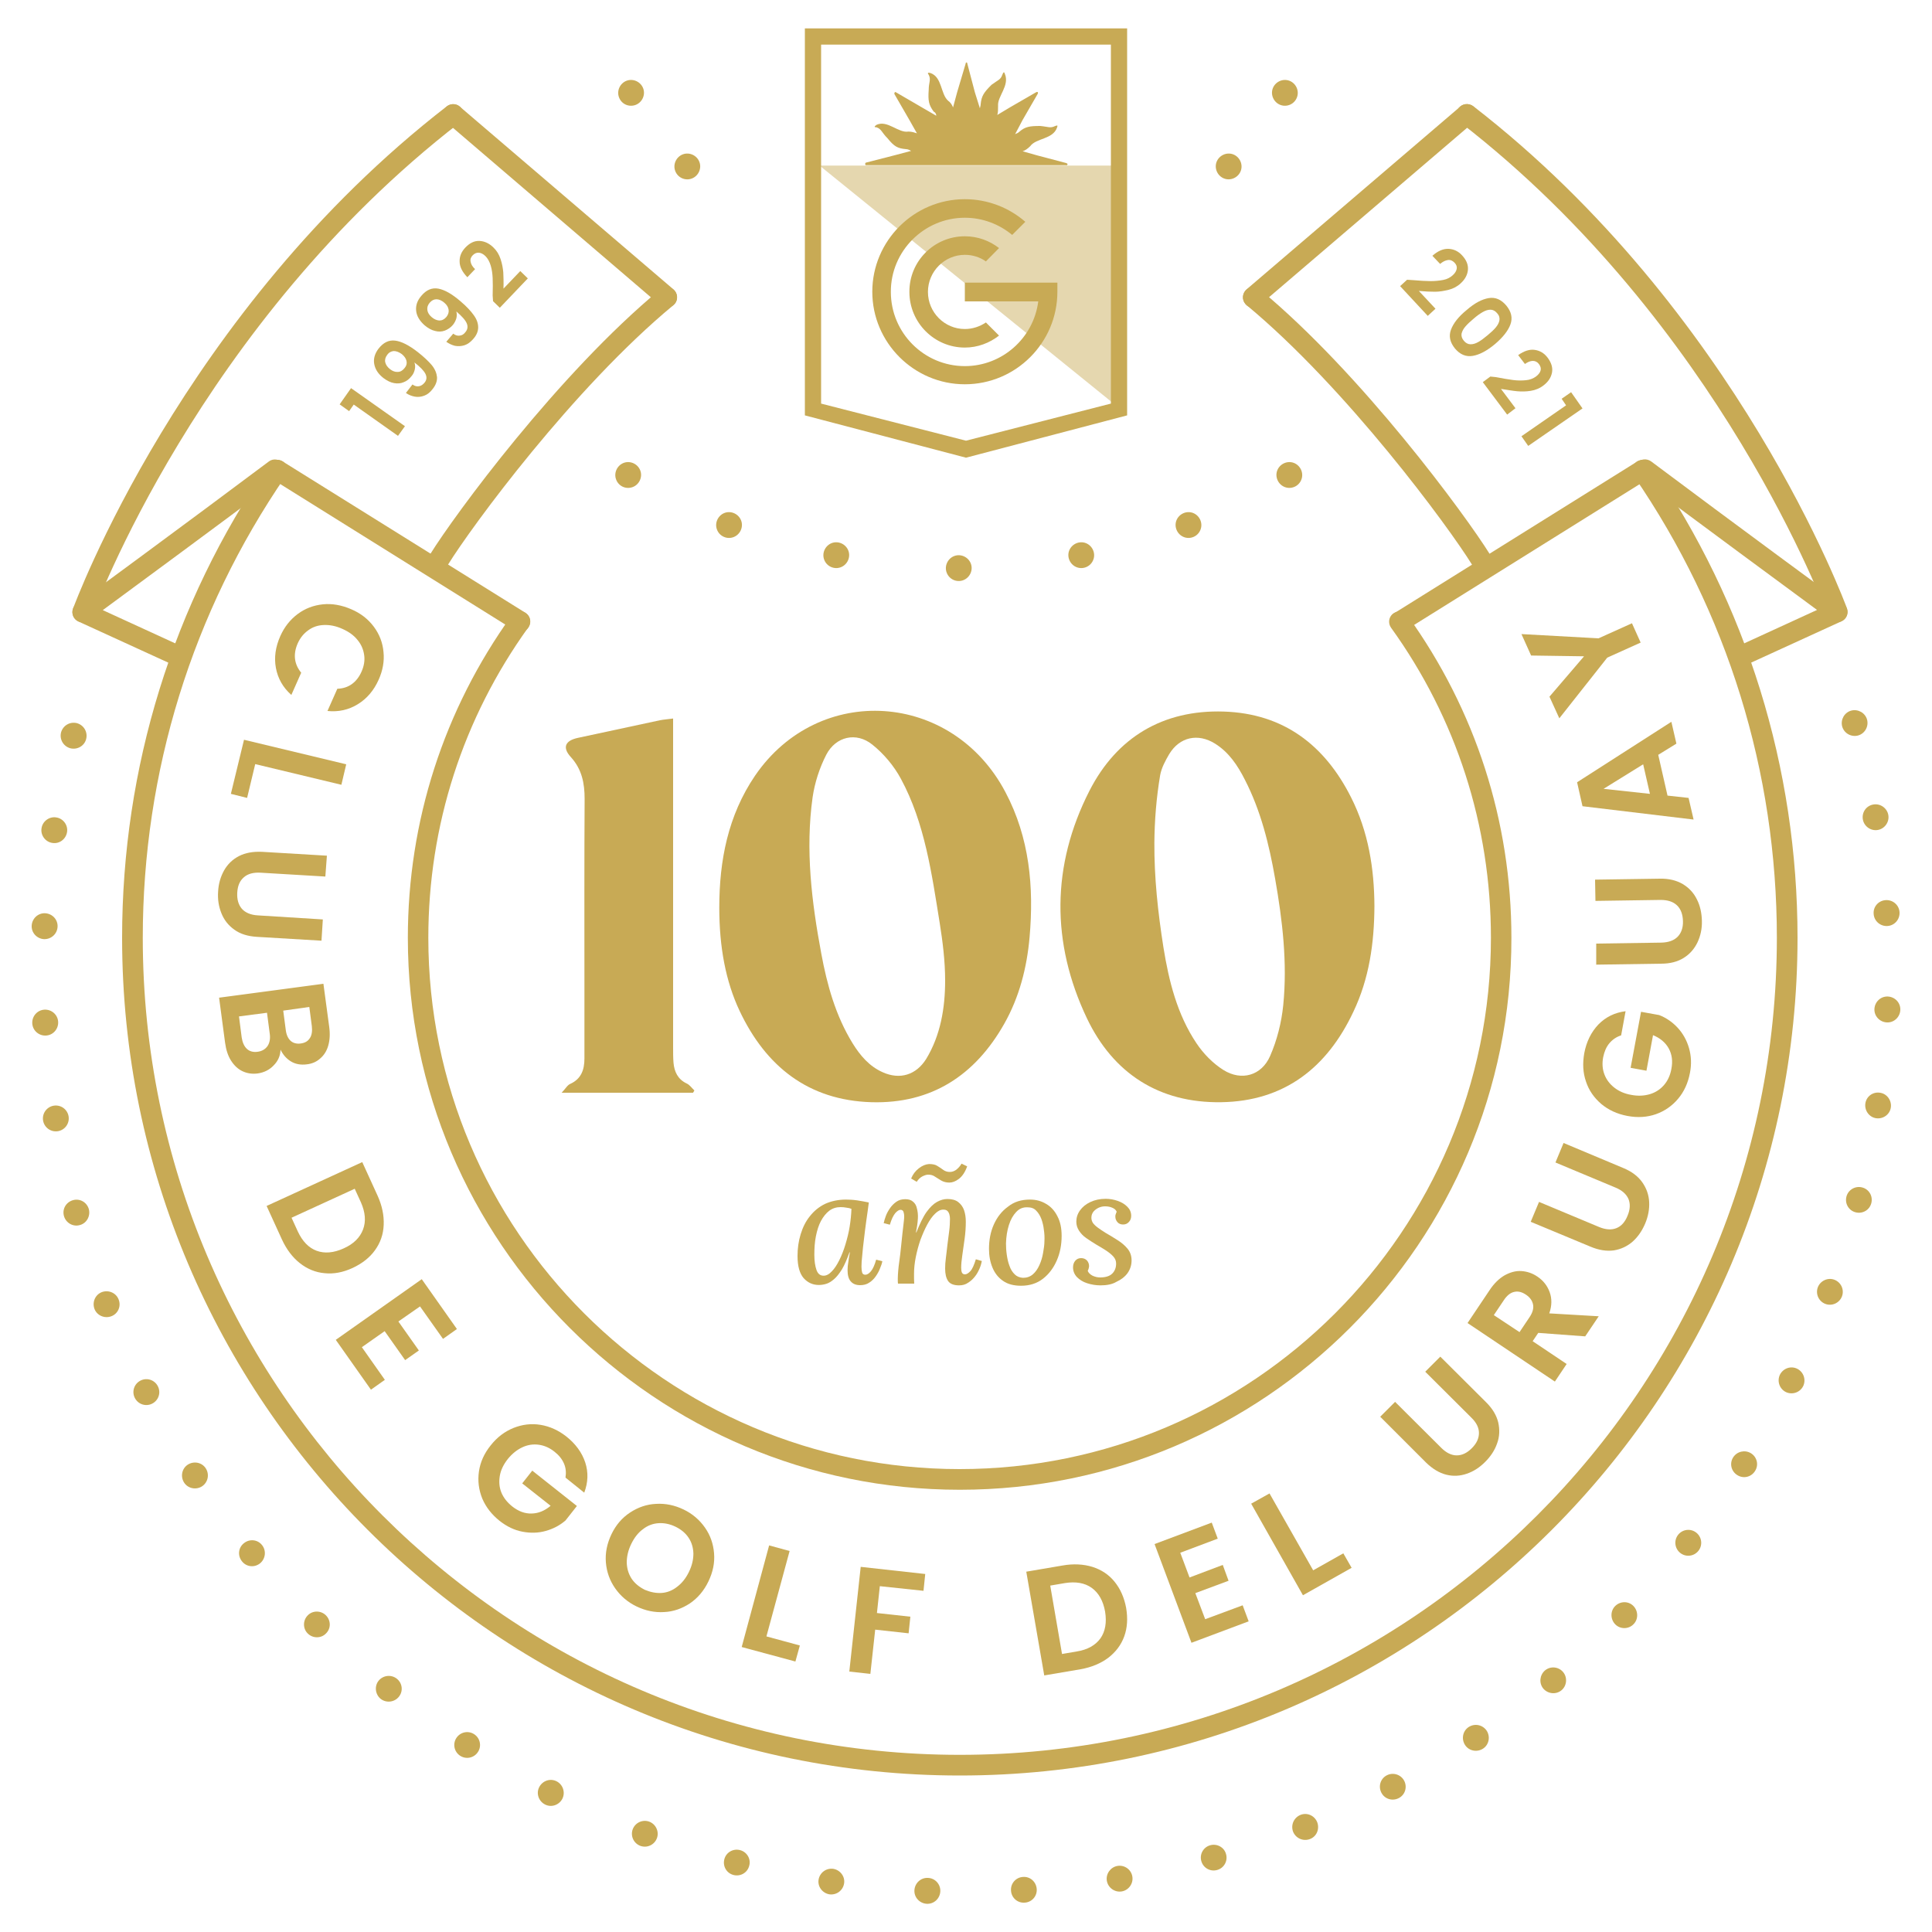 <?xml version="1.0" encoding="utf-8"?>
<!-- Generator: Adobe Illustrator 24.1.3, SVG Export Plug-In . SVG Version: 6.00 Build 0)  -->
<svg version="1.1" id="Layer_1" xmlns="http://www.w3.org/2000/svg" xmlns:xlink="http://www.w3.org/1999/xlink" x="0px" y="0px"
	 viewBox="0 0 1000 1000" style="enable-background:new 0 0 1000 1000;" xml:space="preserve">
<style type="text/css">
	.st0{fill:#C8AA55;}
	.st1{opacity:0.47;}
	.st2{clip-path:url(#SVGID_2_);fill:#C8AA55;}
	.st3{fill:none;}
</style>
<path class="st0" d="M496.8,919C257.7,919,63.2,724.5,63.2,485.4c0-88,26.2-172.8,75.9-245.1c1.7-2.4,5-3,7.4-1.4
	c2.4,1.7,3,5,1.4,7.4c-48.4,70.5-74,153.2-74,239.1c0,233.2,189.7,422.9,422.9,422.9c233.2,0,422.9-189.7,422.9-422.9
	c0-85.9-25.6-168.5-74-239c-1.7-2.4-1-5.7,1.4-7.4c2.4-1.6,5.7-1.1,7.4,1.4c49.6,72.3,75.9,157,75.9,245.1
	C930.3,724.5,735.8,919,496.8,919"/>
<path class="st0" d="M496.8,771.1c-157.5,0-285.7-128.2-285.7-285.7c0-60.3,18.6-118,53.7-166.8c1.7-2.4,5-2.9,7.4-1.2
	c2.4,1.7,2.9,5,1.2,7.4c-33.8,47-51.7,102.5-51.7,160.6c0,151.7,123.4,275,275,275c151.7,0,275-123.4,275-275
	c0-58.1-17.9-113.6-51.7-160.5c-1.7-2.4-1.2-5.7,1.2-7.4s5.7-1.2,7.4,1.2c35.1,48.8,53.7,106.4,53.7,166.7
	C782.5,643,654.3,771.1,496.8,771.1"/>
<path class="st0" d="M711.4,469c-0.1,19.2-2.7,37.5-10.9,54.7c-13.6,28.9-35.7,46.3-68.4,46.8c-32.1,0.5-55.9-14.9-69.5-43.4
	c-18.6-39.1-18.4-79.2,1.3-117.8c14.1-27.6,38-42,69.5-41c31,1,52.3,17.4,65.9,44.4C708.3,430.5,711.3,449.6,711.4,469 M597.5,436.2
	c-0.1,18,1.8,35.8,4.7,54.2c2.8,17.4,7.1,34.7,17.1,49.6c3.6,5.4,8.5,10.4,13.9,13.8c9.4,5.9,19.8,2.9,24.2-7.2
	c3.6-8.2,5.9-17.4,6.8-26.3c2.2-22-0.4-43.9-4.2-65.5c-3.1-17.7-7.4-35.2-15.7-51.3c-3.7-7.3-8.2-14.1-15.4-18.6
	c-8.8-5.5-18.3-3.5-23.7,5.4c-2,3.4-4,7.1-4.7,10.9C598.5,413.1,597.6,424.7,597.5,436.2"/>
<path class="st0" d="M372.3,469.8c0-24.4,4.5-47.7,18.5-68.3c33-48.3,102.1-43.7,129.6,8.5c12.5,23.6,14.8,49.1,12.5,75.2
	c-1.4,15.7-5.3,30.9-13.1,44.7c-15.1,26.7-37.7,41.5-68.8,40.6c-32.6-1-54.6-18.5-68.2-47.3C375.6,507.9,372.3,490.2,372.3,469.8
	 M489.2,507.5c0-10.1-1.3-20.3-2.8-29.7c-4.1-25.4-7.7-51.8-20.1-74.7c-3.6-6.7-8.9-13-14.8-17.7c-8.3-6.7-18.9-4.2-23.8,5.2
	c-3.5,6.8-6,14.5-7.1,22.1c-3.8,27.2-0.5,54.1,4.5,80.9c3,16.2,7.4,32.1,16.2,46.4c3.9,6.3,8.6,11.9,15.6,15
	c8.9,4,17.3,1.4,22.5-6.9C486.8,535.9,489.2,521.8,489.2,507.5"/>
<path class="st0" d="M348.4,371.9v7.3c0,54.4,0,108.9,0,163.3c0,2.5,0,5,0.2,7.5c0.4,4.7,2.2,8.6,6.8,10.8c1.6,0.7,2.7,2.4,4,3.6
	c-0.2,0.4-0.4,0.8-0.7,1.2h-68c2.1-2.2,3-4,4.5-4.6c5.7-2.6,7.3-7.4,7.3-13.1c0-12.3,0-24.6,0-37c0-32.5-0.1-64.9,0.1-97.4
	c0-8.1-1.4-15.3-7.1-21.6c-4.6-5-3-8.6,3.7-10c14.1-3,28.3-6.1,42.4-9.1C343.6,372.4,345.6,372.3,348.4,371.9"/>
<path class="st0" d="M437.9,620.9c1.7,0,3.6,0.1,5.7,0.4c2.1,0.3,4.1,0.7,6.1,1.1c-0.4,3-0.8,6.1-1.3,9.4c-0.4,3.3-0.9,6.4-1.2,9.5
	c-0.4,3.1-0.7,5.9-0.9,8.4c-0.3,2.5-0.4,4.5-0.4,5.9c0,1.1,0.1,2.1,0.3,2.9c0.2,0.9,0.8,1.3,1.7,1.3s1.9-0.6,2.9-1.8
	c1-1.2,1.9-3.2,2.7-6l3.2,0.8c-0.2,1.1-0.6,2.3-1.2,3.7c-0.5,1.4-1.3,2.8-2.2,4.1c-0.9,1.3-2,2.4-3.4,3.3c-1.3,0.9-2.9,1.3-4.7,1.3
	c-2.2,0-3.8-0.7-4.9-2c-1.1-1.3-1.6-3.2-1.6-5.7c0-1.4,0.1-2.8,0.4-4.4c0.2-1.6,0.5-3.2,0.8-4.9h-0.2c-1.3,3.6-2.6,6.6-3.9,8.8
	c-1.4,2.2-2.7,3.9-4.1,5.1c-1.4,1.2-2.7,2-4,2.4c-1.3,0.4-2.6,0.6-3.9,0.6c-3.1,0-5.7-1.2-7.8-3.5c-2.1-2.4-3.2-6.2-3.2-11.5
	c0-3.9,0.5-7.6,1.6-11.2c1.1-3.6,2.6-6.7,4.8-9.4c2.1-2.7,4.8-4.9,7.9-6.4C430.2,621.7,433.8,620.9,437.9,620.9 M435.1,624.8
	c-2.2,0-4.2,0.6-5.9,1.9c-1.7,1.3-3.1,3.1-4.3,5.3c-1.2,2.3-2,4.9-2.6,7.9c-0.6,3-0.8,6.2-0.8,9.6c0,3.2,0.4,5.8,1.1,7.8
	c0.7,2,1.9,3,3.7,3c1.4,0,2.8-0.7,4.2-2.2c1.4-1.4,2.7-3.4,3.9-5.8c1.2-2.4,2.3-5.2,3.2-8.2c0.9-3,1.7-6.1,2.2-9.3
	c0.5-3.2,0.8-6.2,0.9-9.1c-0.7-0.3-1.5-0.5-2.5-0.6C437.2,624.9,436.2,624.8,435.1,624.8"/>
<path class="st0" d="M496.4,665.3c-2.8,0-4.7-0.8-5.7-2.3c-1-1.5-1.5-3.6-1.5-6.4c0-1.6,0.1-3.5,0.4-5.6c0.3-2.2,0.5-4.4,0.8-6.8
	c0.3-2.4,0.6-4.7,0.9-7c0.3-2.3,0.4-4.5,0.4-6.4c0-0.7-0.1-1.5-0.3-2.2c-0.2-0.7-0.5-1.3-1-1.8c-0.5-0.5-1.2-0.7-2.2-0.7
	c-1.4,0-2.8,0.7-4.2,2.1c-1.5,1.4-2.8,3.3-4.1,5.7c-1.3,2.4-2.4,5-3.5,7.9c-1,2.9-1.8,5.9-2.4,8.9c-0.6,3-0.9,5.9-0.9,8.6
	c0,0.8,0,1.7,0,2.6c0,0.9,0.1,1.7,0.1,2.5h-8.4c-0.1-0.7-0.1-1.2-0.1-1.6v-1.2c0-1.1,0.1-2.3,0.2-3.7c0.1-1.4,0.3-3.1,0.6-5.2
	c0.3-2,0.6-4.6,0.9-7.6c0.3-2.7,0.5-5,0.7-6.7c0.2-1.7,0.4-3.2,0.5-4.3c0.1-1.1,0.2-2,0.3-2.7c0.1-0.7,0.1-1.3,0.1-1.9
	c0-1-0.2-1.8-0.4-2.4c-0.3-0.6-0.8-0.9-1.5-0.9c-0.8,0-1.7,0.6-2.7,1.7c-1,1.2-2,3.2-2.8,6l-3.2-0.8c0.2-1.1,0.6-2.3,1.1-3.7
	c0.5-1.4,1.3-2.8,2.2-4.1c0.9-1.3,2-2.4,3.3-3.3c1.3-0.9,2.8-1.3,4.6-1.3c1.7,0,3,0.4,4,1.3c1,0.8,1.7,2,2,3.5
	c0.4,1.5,0.6,3.2,0.5,5.1c-0.1,1.4-0.2,2.7-0.4,3.9c-0.2,1.2-0.4,2.3-0.6,3.4h0.2c1.8-4.5,3.5-8.1,5.3-10.6c1.8-2.5,3.6-4.2,5.4-5.2
	c1.8-1,3.6-1.5,5.4-1.5c2.3,0,4.2,0.5,5.6,1.6c1.4,1.1,2.4,2.5,3,4.2c0.6,1.8,0.9,3.7,0.9,6c0,2.8-0.2,5.7-0.6,8.7
	c-0.4,3-0.8,5.8-1.2,8.5c-0.4,2.7-0.6,4.9-0.6,6.6c0,1,0.1,1.8,0.4,2.5c0.3,0.6,0.8,0.9,1.6,0.9c0.8,0,1.8-0.6,2.8-1.7
	c1-1.1,1.9-3.2,2.8-6.1l3.1,0.9c-0.2,1-0.5,2.2-1.1,3.7c-0.6,1.4-1.3,2.8-2.3,4.1c-1,1.3-2.1,2.4-3.5,3.3
	C499.8,664.9,498.2,665.3,496.4,665.3 M474.5,611.7l-2.9-1.7c0.9-2.2,2.2-3.9,4-5.3c1.8-1.4,3.6-2.1,5.3-2.2c1.8,0,3.3,0.3,4.3,1
	c1.1,0.7,2.1,1.3,3,2c0.9,0.7,2.1,1.1,3.4,1.1c1.2,0,2.3-0.4,3.3-1.1c1-0.8,2-1.8,2.8-3.2l2.9,1.4c-1.1,3.1-2.6,5.2-4.3,6.5
	c-1.7,1.3-3.4,1.9-4.9,1.9c-1.7,0-3.1-0.4-4.3-1.1c-1.2-0.7-2.2-1.4-3.2-2c-1-0.7-2.1-1-3.5-1c-0.8,0-1.8,0.3-3,0.9
	C476.3,609.5,475.3,610.4,474.5,611.7"/>
<path class="st0" d="M533.1,620.9c3.1,0,5.8,0.7,8.3,2.2c2.5,1.4,4.5,3.6,5.9,6.4c1.5,2.8,2.2,6.2,2.2,10.2c0,4.5-0.8,8.8-2.5,12.7
	c-1.7,3.9-4.1,7.1-7.2,9.5c-3.1,2.4-6.9,3.6-11.3,3.6c-3.7,0-6.9-0.8-9.3-2.5c-2.5-1.7-4.3-4-5.5-6.9c-1.2-2.9-1.8-6.1-1.8-9.7
	c0-4.6,0.8-8.8,2.5-12.6c1.7-3.8,4.1-6.9,7.3-9.2C524.9,622,528.7,620.9,533.1,620.9 M531.8,624.9c-2.3-0.1-4.2,0.7-5.8,2.4
	c-1.6,1.7-2.9,3.9-3.8,6.8c-0.9,2.8-1.4,6-1.5,9.5c0,1.8,0.1,3.8,0.4,5.8c0.3,2.1,0.7,4,1.4,5.8c0.6,1.8,1.5,3.2,2.7,4.4
	c1.1,1.1,2.6,1.7,4.3,1.8c2,0,3.7-0.6,5.1-1.8c1.4-1.2,2.5-2.8,3.4-4.8c0.9-2,1.5-4,1.9-6.3c0.4-2.2,0.7-4.3,0.7-6.2
	c0.1-1.9,0-3.8-0.3-5.8c-0.2-2-0.7-3.9-1.3-5.6c-0.7-1.8-1.6-3.2-2.7-4.3C535.2,625.4,533.7,624.9,531.8,624.9"/>
<path class="st0" d="M569.6,665.3c-2.4,0-4.7-0.4-6.9-1.1c-2.2-0.7-3.9-1.8-5.3-3.2c-1.3-1.4-2-3.1-2-5c0-1.4,0.4-2.6,1.2-3.5
	c0.8-0.9,1.8-1.3,3-1.3c1.2,0,2.2,0.4,3,1.2c0.7,0.8,1.1,1.8,1.1,2.9c0,0.4-0.1,0.8-0.2,1.2c-0.1,0.4-0.3,0.9-0.5,1.3
	c0.4,1,1.2,1.8,2.5,2.5c1.3,0.6,2.6,0.9,3.9,0.9c2.9,0,5-0.7,6.3-2c1.3-1.3,2-3,2-5.2c0-1.4-0.5-2.6-1.5-3.7c-1-1.1-2.3-2.1-3.8-3.1
	c-1.5-1-3.1-1.9-4.8-2.9c-2-1.2-3.8-2.4-5.4-3.5c-1.6-1.1-2.8-2.4-3.7-3.8c-0.9-1.4-1.4-2.9-1.4-4.7c0-2,0.6-4,1.9-5.8
	s3-3.2,5.3-4.3c2.3-1.1,5-1.7,8-1.7c2.2,0,4.3,0.4,6.3,1.1c2,0.7,3.6,1.7,4.9,3c1.3,1.3,2,2.8,2,4.7c0,1.3-0.4,2.4-1.2,3.2
	c-0.8,0.9-1.8,1.3-3,1.3c-1.2,0-2.2-0.4-2.9-1.2c-0.7-0.8-1.1-1.8-1.1-2.8c0-0.5,0-0.9,0.2-1.3c0.1-0.4,0.3-0.9,0.5-1.3
	c-0.4-0.9-1-1.5-2.1-2c-1.1-0.5-2.3-0.8-3.9-0.8c-1.1,0-2.2,0.2-3.3,0.7c-1.1,0.5-2,1.2-2.7,2c-0.7,0.9-1.1,1.9-1.1,3.2
	c0,1,0.3,1.9,0.8,2.7c0.6,0.8,1.4,1.6,2.5,2.4c1.1,0.8,2.4,1.7,4,2.7c2,1.1,4,2.4,6.1,3.7c2.1,1.3,3.9,2.8,5.3,4.5
	c1.4,1.7,2.1,3.7,2.1,6.1c0,2.4-0.7,4.6-2.1,6.6c-1.4,1.9-3.4,3.4-5.8,4.5C575.6,664.8,572.8,665.3,569.6,665.3"/>
<path class="st0" d="M193.5,324.4c2.9,3.9,4.6,8.3,5,13.1c0.5,4.8-0.4,9.6-2.5,14.3c-2.5,5.6-6.1,9.8-10.8,12.7
	c-4.7,2.9-10,4.1-15.7,3.5l5.1-11.5c2.9-0.1,5.4-0.9,7.5-2.4c2.1-1.5,3.8-3.7,5-6.4c1.3-2.9,1.8-5.8,1.4-8.6
	c-0.4-2.9-1.5-5.5-3.4-7.8c-1.9-2.4-4.5-4.3-7.9-5.8c-3.3-1.5-6.4-2.1-9.5-2c-3.1,0.1-5.8,1-8.1,2.7c-2.4,1.7-4.2,3.9-5.5,6.8
	c-1.2,2.7-1.7,5.4-1.4,8c0.3,2.6,1.4,5,3.2,7.2l-5.1,11.5c-4.4-3.9-7-8.6-8-14c-1-5.4-0.2-10.9,2.3-16.5c2.1-4.7,5.1-8.5,9-11.4
	c3.9-2.9,8.2-4.5,13-5c4.8-0.5,9.7,0.4,14.6,2.5C186.7,317.4,190.6,320.5,193.5,324.4"/>
<polygon class="st0" points="132.1,395.5 127.9,413 119.5,410.9 126.3,382.9 179.2,395.6 176.7,406.2 "/>
<path class="st0" d="M168.4,453.7l-33.6-2c-3.7-0.2-6.6,0.6-8.6,2.4c-2.1,1.8-3.2,4.4-3.4,7.9c-0.2,3.5,0.6,6.3,2.4,8.4
	c1.8,2,4.6,3.2,8.3,3.4l33.6,2.1l-0.7,11l-33.6-2c-4.6-0.3-8.5-1.5-11.5-3.7c-3.1-2.2-5.3-5-6.7-8.5c-1.4-3.5-2-7.2-1.7-11.3
	c0.2-4,1.3-7.7,3.1-10.9c1.8-3.2,4.4-5.7,7.7-7.4c3.3-1.7,7.3-2.4,11.9-2.2l33.6,2L168.4,453.7z"/>
<path class="st0" d="M141.6,551.5c-2.2,2.3-4.9,3.6-8.1,4.1c-2.9,0.4-5.5,0-7.9-1.1c-2.4-1.1-4.4-3-6-5.5c-1.6-2.5-2.6-5.6-3.1-9.3
	l-3.1-23.3l54-7.2l3,22.3c0.5,3.7,0.3,6.9-0.5,9.7c-0.8,2.8-2.2,5-4.2,6.7c-1.9,1.7-4.2,2.7-6.9,3c-3.1,0.4-5.9-0.1-8.2-1.5
	c-2.3-1.4-4.1-3.4-5.4-6.1C145.1,546.5,143.9,549.2,141.6,551.5 M127.8,542.9c1.4,1.3,3.3,1.8,5.5,1.5c2.3-0.3,4-1.3,5.2-3
	c1.1-1.7,1.5-3.9,1.1-6.5l-1.4-10.7l-14.5,1.9l1.4,10.9C125.5,539.6,126.4,541.6,127.8,542.9 M146.6,523.1l1.3,9.9
	c0.3,2.6,1.2,4.5,2.5,5.7c1.3,1.2,3.1,1.7,5.3,1.4c2.2-0.3,3.7-1.2,4.7-2.8c1-1.5,1.3-3.6,1-6.2l-1.3-9.9L146.6,523.1z"/>
<path class="st0" d="M198.6,634c-0.2,4.9-1.7,9.2-4.5,13.1c-2.8,3.9-6.7,6.9-11.6,9.2c-5,2.3-9.8,3.2-14.5,2.7
	c-4.7-0.4-9-2.2-12.8-5.2c-3.8-3-6.9-7.1-9.3-12.3l-7.9-17.3l49.5-22.7l7.9,17.3C197.8,624.1,198.8,629.1,198.6,634 M163.9,647.4
	c4.1,1.5,8.8,1.1,13.9-1.2c5.2-2.3,8.5-5.6,10.1-9.8c1.6-4.2,1.2-8.9-1.1-14.1l-3.2-7l-32.7,15l3.2,7
	C156.5,642.5,159.8,645.9,163.9,647.4"/>
<polygon class="st0" points="217.4,676.2 206.2,684 216.8,699 209.7,704 199.1,689 187.3,697.3 199.2,714.2 192,719.3 173.8,693.5 
	218.3,662.1 236.5,687.9 229.3,693 "/>
<path class="st0" d="M292.7,764.8c0.4-2.6,0.2-5-0.8-7.3c-1-2.3-2.6-4.3-4.9-6.1c-2.5-2-5.2-3.2-8.1-3.6c-2.9-0.4-5.7,0-8.5,1.3
	c-2.8,1.3-5.3,3.3-7.5,6c-2.3,2.9-3.7,5.8-4.2,8.8c-0.5,3-0.3,5.9,0.8,8.6c1.1,2.7,3,5.1,5.6,7.2c3.3,2.6,6.6,3.8,10.1,3.7
	c3.5-0.1,6.7-1.4,9.8-4l-14.7-11.6l5.2-6.6l23.1,18.3l-5.9,7.5c-2.9,2.5-6.3,4.3-10.2,5.4c-3.9,1.1-7.9,1.2-12.1,0.4
	c-4.2-0.8-8.1-2.7-11.8-5.6c-4.1-3.3-7.1-7.1-9-11.6c-1.8-4.5-2.4-9.1-1.7-14c0.7-4.8,2.7-9.3,6.1-13.5c3.3-4.2,7.3-7.2,11.8-9
	c4.5-1.8,9.2-2.4,14-1.6c4.8,0.8,9.2,2.8,13.3,6c4.8,3.8,8.1,8.3,9.8,13.4c1.7,5.2,1.5,10.4-0.5,15.7L292.7,764.8z"/>
<path class="st0" d="M318.4,822.1c-2.8-4-4.4-8.5-4.8-13.4c-0.4-4.9,0.6-9.8,2.9-14.6c2.3-4.8,5.5-8.5,9.6-11.2
	c4.1-2.7,8.6-4.3,13.5-4.5c4.9-0.3,9.6,0.7,14.2,2.9c4.6,2.2,8.3,5.4,11.1,9.4c2.8,4,4.3,8.4,4.7,13.3c0.4,4.9-0.6,9.7-2.9,14.5
	c-2.3,4.8-5.5,8.6-9.6,11.4c-4.1,2.7-8.6,4.3-13.4,4.5c-4.9,0.3-9.6-0.7-14.2-2.9C324.9,829.3,321.2,826.1,318.4,822.1 M342.5,824.5
	c2.9-0.2,5.6-1.3,8-3.2c2.5-1.9,4.5-4.4,6.1-7.7c1.6-3.3,2.3-6.4,2.3-9.5c-0.1-3.1-0.9-5.8-2.5-8.2c-1.6-2.4-3.9-4.3-6.8-5.7
	c-2.9-1.4-5.9-2-8.8-1.8c-2.9,0.2-5.6,1.2-8,3.1c-2.5,1.8-4.5,4.4-6.1,7.7c-1.6,3.3-2.3,6.5-2.3,9.6c0.1,3.1,0.9,5.8,2.5,8.3
	c1.6,2.4,3.9,4.3,6.9,5.8C336.7,824.1,339.6,824.7,342.5,824.5"/>
<polygon class="st0" points="396.7,847 414,851.7 411.7,860 383.9,852.5 398.1,799.9 408.7,802.8 "/>
<polygon class="st0" points="478.9,814.7 478,823.4 455.4,821 453.9,834.9 471.2,836.8 470.3,845.4 453,843.5 450.5,866.4 
	439.6,865.2 445.5,811 "/>
<path class="st0" d="M565.4,811c4.7,1.5,8.5,4,11.5,7.7c3,3.7,5,8.2,6,13.6c0.9,5.4,0.6,10.3-1,14.7c-1.6,4.4-4.4,8.1-8.3,11.1
	c-3.9,2.9-8.7,4.9-14.3,5.9l-18.8,3.2l-9.3-53.7l18.8-3.2C555.6,809.3,560.8,809.6,565.4,811 M569.6,848c2.5-3.6,3.3-8.2,2.4-13.8
	c-1-5.6-3.3-9.7-6.9-12.3c-3.6-2.6-8.3-3.4-13.9-2.5l-7.6,1.3l6.1,35.4l7.6-1.3C562.9,853.9,567,851.6,569.6,848"/>
<polygon class="st0" points="610.9,803.7 615.7,816.5 632.9,810 635.9,818.2 618.7,824.6 623.8,838.1 643.2,830.9 646.3,839.2 
	616.7,850.3 597.6,799.2 627.2,788.1 630.3,796.4 "/>
<polygon class="st0" points="679.7,812.8 695.3,804 699.6,811.5 674.4,825.7 647.6,778.3 657.1,773 "/>
<path class="st0" d="M722.1,725.6l23.9,23.8c2.6,2.6,5.3,3.9,8,3.9c2.7,0,5.3-1.2,7.8-3.7c2.5-2.5,3.7-5.1,3.7-7.9
	c0-2.7-1.3-5.4-4-8L737.7,710l7.8-7.8l23.8,23.7c3.3,3.3,5.3,6.7,6.2,10.4c0.8,3.7,0.7,7.3-0.6,10.8c-1.2,3.5-3.3,6.7-6.2,9.6
	c-2.9,2.9-6,4.9-9.5,6.1c-3.5,1.2-7,1.4-10.6,0.5c-3.6-0.9-7.1-3-10.4-6.2l-23.8-23.8L722.1,725.6z"/>
<path class="st0" d="M820.5,691.7l-24.3-1.8l-2.9,4.3l17.6,11.8l-6.1,9.1l-45.2-30.3l11.4-17c2.3-3.5,5-6.1,7.8-7.7
	c2.9-1.6,5.8-2.4,8.7-2.2c2.9,0.2,5.7,1.1,8.3,2.9c3,2,5.1,4.7,6.3,8c1.2,3.3,1.2,7-0.2,11l25.6,1.5L820.5,691.7z M786.5,689.5
	l5.1-7.6c1.7-2.5,2.3-4.7,1.9-6.7c-0.4-2-1.6-3.7-3.7-5.1c-2.1-1.4-4.1-1.9-6.1-1.4c-1.9,0.4-3.8,1.9-5.4,4.4l-5.1,7.6L786.5,689.5z
	"/>
<path class="st0" d="M796.6,622.1l31.1,13c3.4,1.4,6.4,1.6,8.9,0.6c2.6-1,4.5-3.2,5.8-6.4c1.4-3.3,1.5-6.2,0.5-8.7
	c-1.1-2.5-3.3-4.5-6.7-5.9l-31.1-13l4.2-10.1l31,13c4.3,1.8,7.5,4.2,9.7,7.3c2.2,3.1,3.4,6.5,3.6,10.2c0.2,3.7-0.5,7.5-2.1,11.3
	c-1.6,3.7-3.7,6.8-6.5,9.3c-2.8,2.4-6,3.9-9.7,4.5c-3.7,0.5-7.7-0.1-12-1.9l-31-12.9L796.6,622.1z"/>
<path class="st0" d="M839.1,535.9c-2.5,0.8-4.5,2.2-6.1,4.1c-1.6,1.9-2.6,4.3-3.2,7.2c-0.6,3.2-0.4,6.1,0.6,8.8c1,2.7,2.7,5,5.1,6.9
	c2.4,1.9,5.3,3.2,8.8,3.8c3.6,0.7,6.8,0.5,9.8-0.4c2.9-0.9,5.3-2.5,7.2-4.7c1.9-2.2,3.2-5,3.8-8.3c0.8-4.1,0.3-7.6-1.4-10.7
	c-1.7-3-4.4-5.3-8.1-6.8l-3.4,18.4l-8.2-1.5l5.4-29l9.4,1.7c3.6,1.4,6.8,3.6,9.5,6.5c2.7,2.9,4.7,6.4,5.9,10.5
	c1.2,4.1,1.4,8.4,0.5,13c-1,5.2-3,9.6-6.1,13.3c-3.1,3.7-7,6.4-11.5,8c-4.6,1.6-9.5,1.9-14.8,0.9c-5.3-1-9.8-3.1-13.5-6.2
	c-3.7-3.2-6.4-7-7.9-11.6c-1.6-4.6-1.8-9.4-0.9-14.6c1.1-6,3.6-11,7.3-14.9c3.8-3.9,8.5-6.2,14.1-6.9L839.1,535.9z"/>
<path class="st0" d="M826.2,488.4l33.7-0.5c3.7-0.1,6.5-1.1,8.4-3c1.9-1.9,2.9-4.7,2.8-8.1c-0.1-3.5-1.1-6.3-3.1-8.2
	c-2-1.9-4.8-2.8-8.5-2.8l-33.7,0.5l-0.2-11l33.6-0.5c4.6-0.1,8.6,0.9,11.8,2.8c3.2,1.9,5.7,4.6,7.3,7.9c1.7,3.3,2.5,7.1,2.6,11.2
	c0.1,4-0.7,7.7-2.3,11.1c-1.6,3.3-3.9,6-7.1,8c-3.2,2-7.1,3-11.7,3l-33.6,0.5L826.2,488.4z"/>
<path class="st0" d="M858.3,390.7l4.8,21.1l10.9,1.2l2.6,11.2l-57.5-6.9l-2.8-12.4l48.8-31.3l2.6,11.3L858.3,390.7z M850.5,395.6
	L830,408.3l24,2.6L850.5,395.6z"/>
<polygon class="st0" points="787.5,328.2 827.4,330.4 844.7,322.6 849.2,332.6 831.9,340.4 807.1,371.8 802,360.6 819.9,339.7 
	792.5,339.3 "/>
<path class="st0" d="M269.2,327.1c-1,0-1.9-0.3-2.8-0.8l-125.6-78.4c-2.5-1.6-3.2-4.8-1.7-7.3c1.5-2.5,4.8-3.3,7.3-1.7L272,317.2
	c2.5,1.6,3.2,4.8,1.7,7.3C272.7,326.2,271,327.1,269.2,327.1"/>
<path class="st0" d="M345.1,159.2c-1.2,0-2.5-0.4-3.5-1.3L231.1,63.3c-2.2-1.9-2.5-5.3-0.6-7.5c1.9-2.2,5.3-2.5,7.5-0.6l110.6,94.6
	c2.2,1.9,2.5,5.3,0.6,7.5C348.1,158.5,346.6,159.2,345.1,159.2"/>
<path class="st0" d="M93.5,345.4c-0.7,0-1.5-0.2-2.2-0.5l-50.7-23.2c-1.7-0.8-2.9-2.4-3.1-4.3c-0.2-1.9,0.6-3.7,2.1-4.8
	c0,0,57.6-42.3,99.5-73.7c2.3-1.8,5.7-1.3,7.5,1.1c1.8,2.4,1.3,5.7-1.1,7.4c-32.9,24.7-75.5,56-92.3,68.4l42.5,19.5
	c2.7,1.2,3.8,4.4,2.6,7.1C97.5,344.2,95.5,345.4,93.5,345.4"/>
<path class="st0" d="M42.8,322.1c-0.6,0-1.2-0.1-1.8-0.3c-2.8-1-4.2-4-3.2-6.8c0.6-1.5,56.4-153.9,193.5-260c2.3-1.8,5.7-1.4,7.5,1
	c1.8,2.3,1.4,5.7-0.9,7.5C103.1,167.7,48.3,317.1,47.8,318.6C47,320.8,45,322.1,42.8,322.1"/>
<path class="st0" d="M227.2,294.9c-1,0-1.9-0.3-2.8-0.8c-2.5-1.6-3.3-4.8-1.7-7.3c12.6-20.3,66.2-93.3,119-137
	c2.2-1.9,5.6-1.6,7.5,0.7c1.9,2.3,1.6,5.6-0.7,7.5c-51.8,42.9-104.4,114.5-116.7,134.4C230.8,294,229,294.9,227.2,294.9"/>
<path class="st0" d="M724.6,327.1c-1.8,0-3.5-0.9-4.5-2.5c-1.6-2.5-0.8-5.8,1.7-7.3l125.6-78.4c2.5-1.6,5.8-0.8,7.3,1.7
	c1.6,2.5,0.8,5.8-1.7,7.3l-125.6,78.4C726.5,326.8,725.5,327.1,724.6,327.1"/>
<path class="st0" d="M648.6,159.2c-1.5,0-3-0.6-4-1.9c-1.9-2.2-1.6-5.6,0.6-7.5l110.6-94.6c2.2-1.9,5.6-1.7,7.5,0.6
	c1.9,2.2,1.6,5.6-0.6,7.5l-110.6,94.6C651.1,158.8,649.8,159.2,648.6,159.2"/>
<path class="st0" d="M900.2,345.4c-2,0-3.9-1.2-4.8-3.1c-1.2-2.7,0-5.8,2.6-7.1l42.5-19.5c-16.8-12.4-59.4-43.7-92.3-68.4
	c-2.4-1.8-2.8-5.1-1.1-7.4c1.8-2.4,5.1-2.8,7.5-1.1c41.9,31.4,99.5,73.7,99.5,73.7c1.5,1.1,2.3,3,2.1,4.8c-0.2,1.9-1.4,3.5-3.1,4.3
	l-50.7,23.2C901.7,345.2,901,345.4,900.2,345.4"/>
<path class="st0" d="M950.9,322.1c-2.2,0-4.2-1.4-5-3.5c-0.5-1.5-55.4-151-190-255.2c-2.3-1.8-2.7-5.1-0.9-7.5
	c1.8-2.3,5.1-2.7,7.5-1c137.1,106.1,192.9,258.5,193.5,260c1,2.8-0.4,5.8-3.2,6.8C952.1,322,951.5,322.1,950.9,322.1"/>
<path class="st0" d="M766.5,294.9c-1.8,0-3.5-0.9-4.5-2.5c-12.3-19.9-65-91.5-116.7-134.4c-2.3-1.9-2.6-5.2-0.7-7.5
	c1.9-2.3,5.2-2.6,7.5-0.7c52.8,43.7,106.4,116.8,119,137c1.5,2.5,0.8,5.8-1.7,7.3C768.4,294.6,767.4,294.9,766.5,294.9"/>
<polygon class="st0" points="180.7,212.8 175.8,209.3 181.7,200.9 209.6,220.6 206,225.6 183.1,209.4 "/>
<path class="st0" d="M216.9,199.9c1.1-0.2,2-0.8,2.9-1.9c1.1-1.4,1.2-2.9,0.4-4.5c-0.8-1.6-2.7-3.6-5.7-5.9c0.4,1.1,0.5,2.3,0.2,3.6
	c-0.3,1.3-0.8,2.5-1.7,3.5c-1.1,1.4-2.4,2.5-4,3.1c-1.6,0.7-3.2,0.8-5,0.5c-1.8-0.3-3.6-1.2-5.5-2.6c-2.7-2.1-4.3-4.5-4.8-7.3
	c-0.5-2.7,0.3-5.4,2.2-7.9c2.5-3.2,5.3-4.6,8.6-4.2c3.3,0.4,7.2,2.4,11.7,5.9c3.2,2.5,5.6,4.8,7.3,6.8c1.7,2.1,2.5,4.2,2.7,6.2
	c0.1,2-0.6,4.1-2.3,6.2c-1.3,1.7-2.7,2.8-4.3,3.4c-1.6,0.6-3.2,0.8-4.9,0.5c-1.6-0.3-3.2-0.9-4.6-1.9l3.4-4.4
	C214.7,199.9,215.8,200.1,216.9,199.9 M210.4,186.8c-0.3-1.3-1.1-2.4-2.4-3.5c-1.5-1.1-2.9-1.6-4.2-1.6c-1.3,0.1-2.5,0.7-3.4,2
	c-0.9,1.2-1.3,2.5-1,3.8c0.3,1.3,1.1,2.5,2.5,3.6c1.3,1,2.6,1.5,4,1.4c1.4,0,2.6-0.8,3.6-2.1C210.4,189.3,210.7,188.1,210.4,186.8"
	/>
<path class="st0" d="M238,173.7c1.1-0.1,2.1-0.7,2.9-1.8c1.1-1.3,1.4-2.8,0.7-4.5c-0.7-1.7-2.5-3.7-5.4-6.2c0.3,1.1,0.3,2.4,0,3.6
	c-0.4,1.3-1,2.4-1.8,3.4c-1.2,1.4-2.6,2.3-4.1,2.9c-1.6,0.6-3.3,0.7-5.1,0.2c-1.8-0.4-3.6-1.4-5.4-2.9c-2.6-2.3-4.1-4.8-4.4-7.5
	c-0.3-2.8,0.6-5.4,2.7-7.8c2.6-3.1,5.5-4.3,8.8-3.7c3.2,0.6,7,2.7,11.4,6.5c3.1,2.6,5.4,5.1,6.9,7.2c1.6,2.2,2.3,4.3,2.3,6.3
	c0,2.1-0.8,4.1-2.6,6.1c-1.4,1.6-2.9,2.7-4.5,3.2c-1.6,0.5-3.2,0.6-4.9,0.3c-1.6-0.4-3.1-1.1-4.5-2.1l3.6-4.2
	C235.7,173.6,236.9,173.9,238,173.7 M232.2,160.3c-0.2-1.3-0.9-2.5-2.2-3.6c-1.4-1.2-2.8-1.8-4.1-1.8c-1.3,0-2.5,0.6-3.5,1.8
	c-1,1.2-1.4,2.4-1.2,3.8c0.2,1.4,1,2.6,2.3,3.7c1.3,1.1,2.6,1.6,3.9,1.7c1.4,0,2.6-0.6,3.7-1.9C232,162.8,232.4,161.6,232.2,160.3"
	/>
<path class="st0" d="M255,153c0.1-3.7,0.1-6.7,0-9c-0.1-2.3-0.4-4.5-1-6.5c-0.6-2-1.5-3.7-2.7-4.9c-1.1-1.1-2.3-1.7-3.4-1.8
	c-1.1-0.1-2.2,0.3-3.2,1.3c-1,1-1.4,2.2-1.1,3.4c0.2,1.3,1,2.6,2.3,3.8l-4,4.2c-2.6-2.7-4-5.4-4-8.1c-0.1-2.7,0.9-5.1,3-7.3
	c2.2-2.3,4.6-3.5,7.2-3.4c2.6,0.1,5,1.2,7.2,3.3c1.8,1.7,3,3.7,3.8,6.1c0.8,2.4,1.2,4.7,1.4,6.9c0.1,2.2,0.2,5.1,0.1,8.4l8.7-9.1
	l3.9,3.8l-14.5,15.2l-3.5-3.4L255,153z"/>
<path class="st0" d="M731.4,145c3.7,0.3,6.7,0.5,9,0.5c2.3,0,4.5-0.2,6.6-0.6c2.1-0.4,3.7-1.3,5-2.5c1.2-1.1,1.8-2.2,2-3.3
	c0.2-1.1-0.2-2.2-1.2-3.2c-1-1-2.1-1.5-3.4-1.3c-1.3,0.2-2.6,0.8-4,2l-4-4.2c2.8-2.5,5.6-3.7,8.3-3.6c2.7,0.1,5.1,1.2,7.1,3.4
	c2.2,2.4,3.2,4.8,3,7.4c-0.2,2.5-1.4,4.9-3.7,7c-1.8,1.7-3.9,2.8-6.3,3.4c-2.4,0.6-4.8,1-7,1c-2.2,0-5.1-0.1-8.4-0.4l8.6,9.2l-4,3.7
	l-14.3-15.4l3.6-3.3L731.4,145z"/>
<path class="st0" d="M770.5,154.3c3.5-0.6,6.5,0.7,9.2,3.9c2.6,3.2,3.3,6.4,2.1,9.7c-1.2,3.3-3.9,6.7-8,10.2
	c-4.2,3.5-8,5.5-11.5,6.1c-3.5,0.6-6.6-0.7-9.2-3.8c-2.6-3.2-3.3-6.4-2.1-9.7s3.9-6.8,8.1-10.2C763.2,156.9,767,154.9,770.5,154.3
	 M774.2,169.5c1-1.2,1.7-2.5,1.9-3.7c0.2-1.3-0.1-2.5-1.2-3.7c-1-1.2-2.2-1.8-3.4-1.8c-1.3,0-2.6,0.4-4,1.2c-1.4,0.8-3,1.9-4.7,3.4
	c-1.8,1.5-3.3,2.9-4.3,4.1c-1.1,1.2-1.7,2.5-2,3.7c-0.2,1.3,0.2,2.5,1.2,3.7c1,1.2,2.2,1.8,3.5,1.8c1.3,0,2.6-0.4,4-1.2
	c1.4-0.8,3-2,4.8-3.5C771.8,172,773.2,170.7,774.2,169.5"/>
<path class="st0" d="M774.3,195.2c3.6,0.7,6.6,1.2,8.9,1.5c2.3,0.3,4.5,0.3,6.6,0.1c2.1-0.2,3.8-0.9,5.2-1.9c1.3-1,2.1-2,2.4-3.1
	c0.3-1.1,0-2.2-0.8-3.3c-0.8-1.1-1.9-1.7-3.2-1.7c-1.3,0-2.7,0.6-4.1,1.6l-3.5-4.6c3.1-2.2,6-3.1,8.6-2.7c2.7,0.4,4.9,1.7,6.7,4.1
	c1.9,2.6,2.7,5.1,2.2,7.7c-0.5,2.5-1.9,4.7-4.4,6.6c-1.9,1.5-4.2,2.4-6.6,2.8c-2.5,0.4-4.8,0.4-7.1,0.2c-2.2-0.2-5-0.7-8.3-1.2
	l7.5,10l-4.3,3.3l-12.6-16.8l3.9-2.9L774.3,195.2z"/>
<polygon class="st0" points="808.3,206.4 813.2,203 819.1,211.4 791,230.8 787.5,225.8 810.6,209.8 "/>
<path class="st0" d="M288.1,922c-3.3-1.7-7.3-0.3-9,3c-1.7,3.3-0.3,7.3,3,9c3.3,1.7,7.3,0.3,9-3C292.7,927.7,291.4,923.7,288.1,922"
	/>
<path class="st0" d="M245.4,897.6c-3.1-2-7.2-1.1-9.2,2c-2,3.1-1.1,7.2,2,9.2s7.2,1.1,9.2-2C249.4,903.7,248.5,899.6,245.4,897.6"/>
<path class="st0" d="M205.4,868.9c-2.9-2.3-7.1-1.8-9.4,1s-1.8,7.1,1,9.4c2.9,2.3,7.1,1.8,9.4-1
	C208.8,875.4,208.3,871.2,205.4,868.9"/>
<path class="st0" d="M168.7,836.1c-2.6-2.6-6.9-2.6-9.4,0c-2.6,2.6-2.6,6.9,0,9.4c2.6,2.6,6.9,2.6,9.4,0
	C171.4,842.9,171.3,838.7,168.7,836.1"/>
<path class="st0" d="M135.6,799.7c-2.3-2.9-6.5-3.3-9.4-0.9c-2.9,2.3-3.3,6.5-0.9,9.4c2.3,2.9,6.5,3.3,9.4,0.9
	C137.5,806.7,137.9,802.5,135.6,799.7"/>
<path class="st0" d="M106.5,760c-2-3.1-6.2-3.9-9.3-1.9c-3.1,2-3.9,6.2-1.9,9.3c2,3.1,6.2,3.9,9.3,1.9
	C107.7,767.2,108.5,763.1,106.5,760"/>
<path class="st0" d="M81.7,717.5c-1.7-3.3-5.7-4.6-9-2.9c-3.3,1.7-4.6,5.7-2.9,9c1.7,3.3,5.7,4.6,9,2.9
	C82.1,724.8,83.4,720.8,81.7,717.5"/>
<path class="st0" d="M61.4,672.6c-1.3-3.4-5.2-5.1-8.7-3.8c-3.4,1.3-5.1,5.2-3.8,8.7c1.3,3.4,5.2,5.1,8.7,3.8
	C61.1,680,62.8,676.1,61.4,672.6"/>
<path class="st0" d="M46,625.9c-1-3.6-4.6-5.7-8.2-4.7c-3.6,1-5.7,4.6-4.7,8.2c1,3.6,4.7,5.7,8.2,4.7
	C44.8,633.2,46.9,629.5,46,625.9"/>
<path class="st0" d="M35.5,577.8c-0.6-3.6-4-6.1-7.7-5.5c-3.6,0.6-6.1,4-5.5,7.7c0.6,3.6,4,6.1,7.7,5.5
	C33.6,584.9,36.1,581.5,35.5,577.8"/>
<path class="st0" d="M30.1,528.9c-0.2-3.7-3.4-6.5-7.1-6.3c-3.7,0.2-6.5,3.4-6.3,7.1c0.2,3.7,3.4,6.5,7.1,6.3
	C27.5,535.8,30.3,532.6,30.1,528.9"/>
<path class="st0" d="M29.8,479.7c0.2-3.7-2.7-6.8-6.4-7c-3.7-0.2-6.8,2.7-7,6.4c-0.2,3.7,2.7,6.8,6.4,7
	C26.5,486.2,29.6,483.4,29.8,479.7"/>
<path class="st0" d="M34.7,430.7c0.6-3.6-2-7.1-5.6-7.6c-3.6-0.6-7.1,2-7.6,5.6c-0.6,3.6,2,7.1,5.6,7.6
	C30.7,436.9,34.1,434.4,34.7,430.7"/>
<path class="st0" d="M44.6,382.5c0.9-3.6-1.2-7.2-4.8-8.2c-3.6-0.9-7.2,1.2-8.2,4.8c-0.9,3.6,1.2,7.2,4.8,8.2
	C40,388.2,43.7,386.1,44.6,382.5"/>
<path class="st0" d="M953.5,376c1,3.6,4.7,5.6,8.2,4.7c3.6-1,5.6-4.7,4.7-8.2c-1-3.6-4.7-5.6-8.2-4.7
	C954.6,368.8,952.6,372.5,953.5,376"/>
<path class="st0" d="M964.2,424.1c0.6,3.6,4.1,6.1,7.7,5.5c3.6-0.6,6.1-4.1,5.5-7.7c-0.6-3.6-4.1-6.1-7.7-5.5
	C966,417,963.6,420.4,964.2,424.1"/>
<path class="st0" d="M969.8,473c0.2,3.7,3.4,6.5,7.1,6.3c3.7-0.2,6.5-3.4,6.3-7.1c-0.2-3.7-3.4-6.5-7.1-6.3
	C972.3,466.1,969.5,469.3,969.8,473"/>
<path class="st0" d="M970.2,522.2c-0.2,3.7,2.7,6.8,6.4,7c3.7,0.2,6.8-2.7,7-6.4c0.2-3.7-2.7-6.8-6.4-7
	C973.5,515.6,970.4,518.5,970.2,522.2"/>
<path class="st0" d="M965.5,571.2c-0.5,3.6,2,7.1,5.6,7.6c3.7,0.5,7.1-2,7.6-5.6c0.5-3.6-2-7.1-5.6-7.6
	C969.4,565,966,567.5,965.5,571.2"/>
<path class="st0" d="M955.7,619.4c-0.9,3.6,1.2,7.2,4.8,8.1s7.2-1.2,8.1-4.8c0.9-3.6-1.2-7.2-4.8-8.1
	C960.3,613.7,956.6,615.8,955.7,619.4"/>
<path class="st0" d="M940.9,666.3c-1.3,3.5,0.5,7.3,3.9,8.6c3.5,1.3,7.3-0.5,8.6-3.9c1.3-3.5-0.5-7.3-3.9-8.6
	C946.1,661.1,942.2,662.9,940.9,666.3"/>
<path class="st0" d="M921.3,711.5c-1.6,3.3-0.3,7.3,3,9c3.3,1.6,7.3,0.3,9-3c1.6-3.3,0.3-7.3-3-9C927,706.8,923,708.2,921.3,711.5"
	/>
<path class="st0" d="M897.1,754.3c-2,3.1-1.1,7.2,2.1,9.2c3.1,2,7.2,1.1,9.2-2.1c2-3.1,1.1-7.2-2.1-9.2
	C903.2,750.3,899.1,751.2,897.1,754.3"/>
<path class="st0" d="M868.6,794.4c-2.3,2.9-1.8,7.1,1.1,9.4s7.1,1.8,9.4-1.1c2.3-2.9,1.8-7.1-1.1-9.4
	C875.1,791,870.9,791.5,868.6,794.4"/>
<path class="st0" d="M836,831.3c-2.6,2.6-2.5,6.9,0.1,9.5c2.6,2.6,6.9,2.5,9.4-0.1c2.6-2.6,2.5-6.9-0.1-9.5
	C842.8,828.6,838.6,828.7,836,831.3"/>
<path class="st0" d="M799.7,864.6c-2.8,2.4-3.2,6.6-0.9,9.4c2.4,2.8,6.6,3.2,9.4,0.9s3.2-6.6,0.9-9.4S802.6,862.2,799.7,864.6"/>
<path class="st0" d="M760.2,893.9c-3.1,2-3.9,6.2-1.9,9.3c2,3.1,6.2,3.9,9.3,1.9c3.1-2,3.9-6.2,1.9-9.3
	C767.4,892.7,763.3,891.9,760.2,893.9"/>
<path class="st0" d="M717.8,918.9c-3.3,1.7-4.5,5.7-2.8,9s5.7,4.5,9,2.8s4.5-5.7,2.8-9C725.1,918.5,721.1,917.2,717.8,918.9"/>
<path class="st0" d="M673.1,939.4c-3.4,1.4-5.1,5.2-3.8,8.7c1.4,3.4,5.2,5.1,8.7,3.8s5.1-5.2,3.8-8.7
	C680.4,939.7,676.5,938,673.1,939.4"/>
<path class="st0" d="M626.4,955.1c-3.6,1-5.6,4.7-4.6,8.2c1,3.6,4.7,5.6,8.2,4.6c3.6-1,5.6-4.7,4.6-8.2
	C633.7,956.2,630,954.1,626.4,955.1"/>
<path class="st0" d="M578.4,965.8c-3.6,0.6-6.1,4.1-5.5,7.7c0.6,3.6,4.1,6.1,7.7,5.5c3.6-0.6,6.1-4.1,5.5-7.7
	C585.5,967.6,582,965.2,578.4,965.8"/>
<path class="st0" d="M529.5,971.5c-3.7,0.2-6.5,3.4-6.2,7.1c0.2,3.7,3.4,6.5,7.1,6.2c3.7-0.2,6.5-3.4,6.2-7.1
	C536.3,974,533.2,971.2,529.5,971.5"/>
<path class="st0" d="M480.3,972c-3.7-0.2-6.8,2.7-7,6.4c-0.2,3.7,2.7,6.8,6.4,7c3.7,0.2,6.8-2.7,7-6.4S484,972.1,480.3,972"/>
<path class="st0" d="M431.3,967.3c-3.7-0.5-7,2-7.6,5.6s2,7,5.6,7.6c3.7,0.5,7-2,7.6-5.6C437.5,971.3,434.9,967.9,431.3,967.3"/>
<path class="st0" d="M383,957.6c-3.6-0.9-7.2,1.2-8.1,4.8c-0.9,3.6,1.2,7.2,4.8,8.1c3.6,0.9,7.2-1.2,8.1-4.8
	C388.8,962.2,386.6,958.5,383,957.6"/>
<path class="st0" d="M336.1,942.9c-3.5-1.3-7.3,0.5-8.6,3.9c-1.3,3.5,0.5,7.3,3.9,8.6c3.5,1.3,7.3-0.5,8.6-3.9
	C341.3,948.1,339.5,944.2,336.1,942.9"/>
<path class="st0" d="M329,54.3c3.4-1.3,5.2-5.2,3.9-8.6c-1.3-3.4-5.2-5.2-8.6-3.9c-3.4,1.3-5.2,5.2-3.9,8.6
	C321.7,53.9,325.5,55.6,329,54.3"/>
<path class="st0" d="M358.1,92.4c3.4-1.3,5.2-5.2,3.9-8.6c-1.3-3.4-5.2-5.2-8.6-3.9s-5.2,5.2-3.9,8.6
	C350.8,92,354.7,93.7,358.1,92.4"/>
<path class="st0" d="M662.7,54.3c-3.4-1.3-5.2-5.2-3.9-8.6c1.3-3.4,5.2-5.2,8.6-3.9c3.4,1.3,5.2,5.2,3.9,8.6
	C670,53.9,666.1,55.6,662.7,54.3"/>
<path class="st0" d="M633.6,92.4c-3.4-1.3-5.2-5.2-3.9-8.6c1.3-3.4,5.2-5.2,8.6-3.9s5.2,5.2,3.9,8.6S637,93.7,633.6,92.4"/>
<path class="st0" d="M327.5,252.1c3.4-1.3,5.2-5.2,3.9-8.6c-1.3-3.4-5.2-5.2-8.6-3.9c-3.4,1.3-5.2,5.2-3.9,8.6
	C320.2,251.7,324,253.4,327.5,252.1"/>
<path class="st0" d="M379.7,278c3.4-1.3,5.2-5.2,3.9-8.6c-1.3-3.4-5.2-5.2-8.6-3.9c-3.4,1.3-5.2,5.2-3.9,8.6
	C372.4,277.6,376.3,279.3,379.7,278"/>
<path class="st0" d="M435.2,293.6c3.4-1.3,5.2-5.2,3.9-8.6c-1.3-3.4-5.2-5.2-8.6-3.9c-3.4,1.3-5.2,5.2-3.9,8.6
	C427.9,293.2,431.8,294.9,435.2,293.6"/>
<path class="st0" d="M498.6,300.3c3.4-1.3,5.2-5.2,3.9-8.6c-1.3-3.4-5.2-5.2-8.6-3.9c-3.4,1.3-5.2,5.2-3.9,8.6
	C491.3,299.9,495.2,301.6,498.6,300.3"/>
<path class="st0" d="M665,252.1c-3.4-1.3-5.2-5.2-3.9-8.6c1.3-3.4,5.2-5.2,8.6-3.9c3.4,1.3,5.2,5.2,3.9,8.6
	C672.3,251.7,668.4,253.4,665,252.1"/>
<path class="st0" d="M612.8,278c-3.4-1.3-5.2-5.2-3.9-8.6c1.3-3.4,5.2-5.2,8.6-3.9c3.4,1.3,5.2,5.2,3.9,8.6
	C620.1,277.6,616.2,279.3,612.8,278"/>
<path class="st0" d="M557.3,293.6c-3.4-1.3-5.2-5.2-3.9-8.6c1.3-3.4,5.2-5.2,8.6-3.9c3.4,1.3,5.2,5.2,3.9,8.6
	C564.6,293.2,560.7,294.9,557.3,293.6"/>
<g class="st1">
	<g>
		<defs>
			<rect id="SVGID_1_" x="424.2" y="85.7" width="151.6" height="122.7"/>
		</defs>
		<clipPath id="SVGID_2_">
			<use xlink:href="#SVGID_1_"  style="overflow:visible;"/>
		</clipPath>
		<polygon class="st2" points="575.8,208.4 575.8,85.7 424.2,85.7 		"/>
	</g>
</g>
<path class="st0" d="M551.9,85.7c0.9-0.5,0.9-0.9,0-1.3l-14.8-3.9l-7.8-2.2c1.3-0.4,2.6-1.3,3.9-2.6c3.1-4.3,11.7-3.5,13.9-9.6
	c0.4-1.3,0.4-1.3-0.9-0.9c-2.6,1.3-3.5,0.4-7.8,0c-5.6,0-7.8,0.4-10.8,3c-0.9,0.9-1.8,0.9-2.2,1.3l3.9-7.4l7.8-13.5
	c0.4-0.8,0-1.3-0.9-0.8l-13.5,7.8l-6.5,3.9c0.4-1.3,0.4-2.6,0.4-4.8c-0.4-4.8,6.1-10.4,3.5-16.5c-0.4-1.3-0.8-0.8-1.3,0.5
	c-0.9,2.6-2.1,2.6-5.6,5.2c-3.9,3.9-5.2,5.7-5.6,10c0,0.9-0.4,1.7-0.4,2.2l-2.6-8.3l-3.9-14.8c0-0.9-0.9-0.9-0.9,0l-4.4,14.8
	l-2.1,7.8c-0.5-1.3-1.3-2.6-2.6-3.5c-3.9-3.5-3-12.2-9.1-14.3c-1.3-0.4-1.7,0-0.9,0.9c1.3,2.6,0,3.9,0,7.8c-0.4,5.6,0,7.8,2.6,11.3
	c0.9,0.4,1.3,1.3,1.3,2.1l-7.4-4.3l-13.4-7.8c-0.5-0.4-0.9,0-0.9,0.8l7.8,13.5l3.9,6.9c-1.3-0.4-2.6-0.9-4.4-0.9
	c-5.2,0.9-10.8-6.1-16.5-3.5c-1.3,0.9-1.3,1.3,0,1.3c2.6,0.9,2.6,2.6,5.7,5.7c3.5,4.3,5.2,5.2,9.6,5.6c0.8,0,1.7,0.4,2.6,0.9
	l-8.3,2.2l-15.2,3.9c-0.4,0.4-0.4,0.9,0,1.3H551.9z"/>
<path class="st0" d="M500,236.9L416.6,215V14.7h166.8V215L500,236.9z M425,208.9l75,19.2l75-19.2V23.1H425V208.9z"/>
<rect class="st3" width="1000" height="1000"/>
<rect class="st3" width="1000" height="1000"/>
<path class="st0" d="M499.4,122.3c6.7,0,12.8,2.3,17.7,6.1l-6.8,6.9c-3.1-2.2-6.9-3.4-10.9-3.4c-10.5,0-19.1,8.6-19.1,19.2
	c0,10.6,8.6,19.2,19.1,19.2c4,0,7.8-1.3,10.9-3.4l6.8,6.8c-4.9,3.8-11,6.2-17.7,6.2c-15.8,0-28.7-12.9-28.7-28.8
	C470.6,135.2,483.5,122.3,499.4,122.3"/>
<path class="st0" d="M499.4,112.7c9.3,0,17.9,3.4,24.5,8.9l6.8-6.8c-8.4-7.3-19.4-11.7-31.3-11.7c-26.4,0-47.9,21.6-47.9,47.9
	c0,26.4,21.6,47.9,47.9,47.9c26.4,0,47.9-21.5,47.9-47.9V151V151v-4.7h-47.9v9.7h38c-2.4,18.9-18.6,33.5-38,33.5
	c-21.1,0-38.3-17.2-38.3-38.4C461,130,478.3,112.7,499.4,112.7"/>
</svg>
